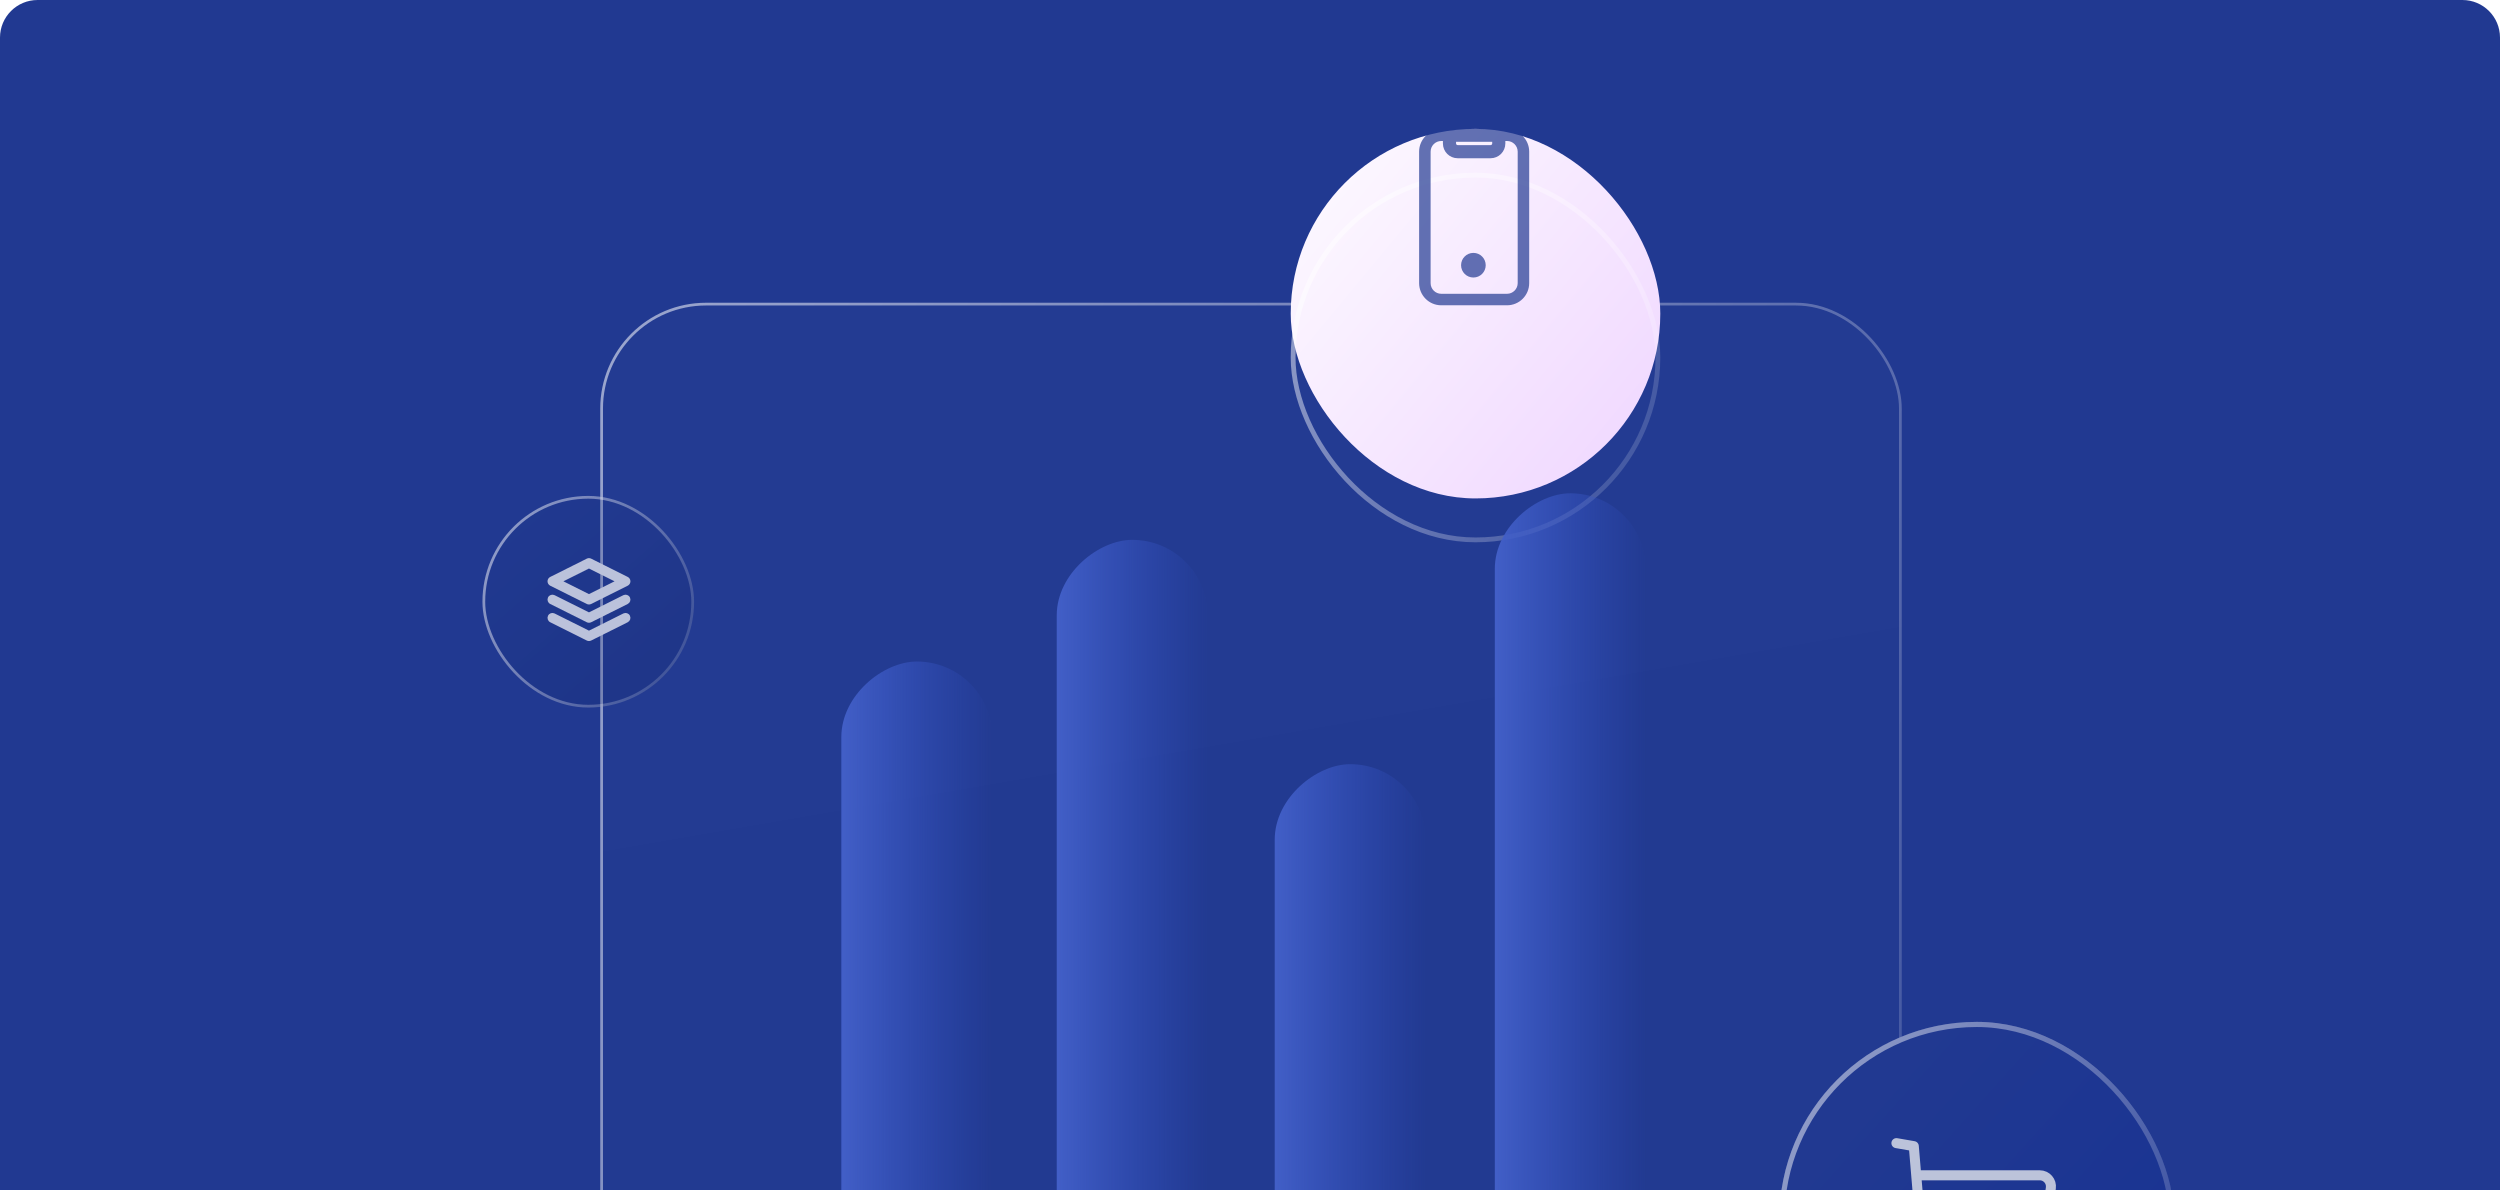<svg width="399" height="190" viewBox="0 0 399 190" fill="none" xmlns="http://www.w3.org/2000/svg">
    <g clip-path="url(#clip0_2643_9072)">
        <path d="M0 6C0 2.686 2.686 0 6 0H393C396.314 0 399 2.686 399 6V190H0V6Z" fill="#213991"/>
        <g filter="url(#filter0_d_2643_9072)">
            <g filter="url(#filter1_b_2643_9072)">
                <rect x="95.799" y="43.589" width="207.721" height="219.418" rx="16.888" fill="url(#paint0_linear_2643_9072)" fill-opacity="0.02"/>
                <rect x="96.018" y="43.808" width="207.282" height="218.979" rx="16.668" stroke="url(#paint1_linear_2643_9072)" stroke-width="0.439"/>
            </g>
        </g>
        <g filter="url(#filter2_d_2643_9072)">
            <g filter="url(#filter3_b_2643_9072)">
                <rect x="134.279" y="232.746" width="131.896" height="24.102" rx="12.051" transform="rotate(-90 134.279 232.746)" fill="url(#paint2_linear_2643_9072)"/>
            </g>
        </g>
        <g filter="url(#filter4_d_2643_9072)">
            <g filter="url(#filter5_b_2643_9072)">
                <rect x="77" y="63.454" width="33.776" height="33.776" rx="16.888" fill="url(#paint3_linear_2643_9072)" fill-opacity="0.2"/>
                <rect x="77.219" y="63.674" width="33.337" height="33.337" rx="16.668" stroke="url(#paint4_linear_2643_9072)" stroke-width="0.439"/>
            </g>
            <path fill-rule="evenodd" clip-rule="evenodd" d="M93.739 73.645C93.903 73.563 94.097 73.563 94.261 73.645L100.094 76.562C100.292 76.66 100.417 76.862 100.417 77.083C100.417 77.304 100.292 77.506 100.094 77.605L94.261 80.522C94.097 80.604 93.903 80.604 93.739 80.522L87.906 77.605C87.708 77.506 87.584 77.304 87.584 77.083C87.584 76.862 87.708 76.66 87.906 76.562L93.739 73.645ZM89.471 77.083L94 79.348L98.529 77.083L94 74.819L89.471 77.083Z" fill="#BBC2DB" stroke="#BBC2DB" stroke-width="0.4" stroke-linecap="round" stroke-linejoin="round"/>
            <path fill-rule="evenodd" clip-rule="evenodd" d="M87.645 82.656C87.789 82.368 88.14 82.251 88.428 82.395L94 85.181L99.573 82.395C99.861 82.251 100.211 82.368 100.355 82.656C100.499 82.944 100.383 83.294 100.094 83.438L94.261 86.355C94.097 86.437 93.904 86.437 93.739 86.355L87.906 83.438C87.618 83.294 87.501 82.944 87.645 82.656Z" fill="#BBC2DB" stroke="#BBC2DB" stroke-width="0.4" stroke-linecap="round" stroke-linejoin="round"/>
            <path fill-rule="evenodd" clip-rule="evenodd" d="M87.645 79.739C87.789 79.451 88.14 79.334 88.428 79.478L94 82.264L99.573 79.478C99.861 79.334 100.211 79.451 100.355 79.739C100.499 80.027 100.383 80.378 100.094 80.522L94.261 83.438C94.097 83.52 93.904 83.52 93.739 83.438L87.906 80.522C87.618 80.378 87.501 80.027 87.645 79.739Z" fill="#BBC2DB" stroke="#BBC2DB" stroke-width="0.4" stroke-linecap="round" stroke-linejoin="round"/>
        </g>
        <g filter="url(#filter6_d_2643_9072)">
            <g filter="url(#filter7_i_2643_9072)">
                <rect x="206" y="5" width="58.982" height="58.982" rx="29.491" fill="url(#paint5_linear_2643_9072)"/>
            </g>
            <rect x="206.383" y="5.383" width="58.215" height="58.215" rx="29.108" stroke="url(#paint6_linear_2643_9072)" stroke-width="0.767"/>
        </g>
        <g filter="url(#filter8_d_2643_9072)">
            <g filter="url(#filter9_b_2643_9072)">
                <rect x="283.982" y="138.982" width="63.018" height="63.018" rx="31.509" fill="url(#paint7_linear_2643_9072)" fill-opacity="0.2"/>
                <rect x="283.982" y="138.982" width="63.018" height="63.018" rx="31.509" fill="url(#paint8_linear_2643_9072)"/>
                <rect x="284.392" y="139.392" width="62.199" height="62.199" rx="31.099" stroke="url(#paint9_linear_2643_9072)" stroke-width="0.819"/>
            </g>
            <path fill-rule="evenodd" clip-rule="evenodd" d="M308.896 180.427C309.459 180.427 309.916 180.884 309.916 181.447C309.916 182.01 309.459 182.466 308.896 182.466C308.333 182.466 307.877 182.01 307.877 181.447C307.877 180.884 308.333 180.427 308.896 180.427Z" stroke="#BCC3DA" stroke-width="1.6" stroke-linecap="round" stroke-linejoin="round"/>
            <path fill-rule="evenodd" clip-rule="evenodd" d="M323.9 180.427C324.463 180.427 324.92 180.884 324.92 181.447C324.92 182.01 324.463 182.466 323.9 182.466C323.337 182.466 322.88 182.01 322.88 181.447C322.88 180.884 323.337 180.427 323.9 180.427Z" stroke="#BCC3DA" stroke-width="1.6" stroke-linecap="round" stroke-linejoin="round"/>
            <path d="M302.667 158.333L305.44 158.813L306.724 174.111C306.828 175.357 307.869 176.315 309.12 176.315H323.669C324.864 176.315 325.877 175.437 326.049 174.253L327.315 165.509C327.471 164.431 326.635 163.465 325.545 163.465H305.885" stroke="#BCC3DA" stroke-width="1.6" stroke-linecap="round" stroke-linejoin="round"/>
        </g>
        <g opacity="0.7">
            <path fill-rule="evenodd" clip-rule="evenodd" d="M226.752 24.208C226.752 22.398 228.22 20.93 230.03 20.93H240.519C242.329 20.93 243.797 22.398 243.797 24.208V45.185C243.797 46.995 242.329 48.463 240.519 48.463H230.03C228.22 48.463 226.752 46.995 226.752 45.185V24.208ZM230.03 22.241C228.944 22.241 228.064 23.122 228.064 24.208V45.185C228.064 46.271 228.944 47.152 230.03 47.152H240.519C241.605 47.152 242.486 46.271 242.486 45.185V24.208C242.486 23.122 241.605 22.241 240.519 22.241H230.03Z" fill="#213991" stroke="#213991" stroke-width="0.524"/>
            <path fill-rule="evenodd" clip-rule="evenodd" d="M235.153 41.016C235.876 41.016 236.464 41.604 236.464 42.327C236.464 43.051 235.876 43.637 235.153 43.637C234.43 43.637 233.842 43.051 233.842 42.327C233.842 41.604 234.43 41.016 235.153 41.016Z" fill="#213991" stroke="#213991" stroke-width="1.311" stroke-linecap="round" stroke-linejoin="round"/>
            <path fill-rule="evenodd" clip-rule="evenodd" d="M230.682 21.585C230.682 21.223 230.976 20.93 231.338 20.93H239.204C239.566 20.93 239.86 21.223 239.86 21.585V22.896C239.86 23.983 238.979 24.863 237.893 24.863H232.649C231.563 24.863 230.682 23.983 230.682 22.896V21.585ZM231.993 22.241V22.896C231.993 23.259 232.287 23.552 232.649 23.552H237.893C238.255 23.552 238.549 23.259 238.549 22.896V22.241H231.993Z" fill="#213991" stroke="#213991" stroke-width="0.787"/>
        </g>
        <g filter="url(#filter10_d_2643_9072)">
            <g filter="url(#filter11_b_2643_9072)">
                <rect x="168.656" y="232.746" width="151.315" height="24.102" rx="12.051" transform="rotate(-90 168.656 232.746)" fill="url(#paint10_linear_2643_9072)"/>
            </g>
        </g>
        <g filter="url(#filter12_d_2643_9072)">
            <g filter="url(#filter13_b_2643_9072)">
                <rect x="238.572" y="232.746" width="158.746" height="24.102" rx="12.051" transform="rotate(-90 238.572 232.746)" fill="url(#paint11_linear_2643_9072)"/>
            </g>
        </g>
        <g filter="url(#filter14_d_2643_9072)">
            <g filter="url(#filter15_b_2643_9072)">
                <rect x="203.445" y="232.746" width="115.513" height="24.102" rx="12.051" transform="rotate(-90 203.445 232.746)" fill="url(#paint12_linear_2643_9072)"/>
            </g>
        </g>
    </g>
    <defs>
        <filter id="filter0_d_2643_9072" x="60.672" y="13.191" width="277.974" height="289.671" filterUnits="userSpaceOnUse" color-interpolation-filters="sRGB">
            <feFlood flood-opacity="0" result="BackgroundImageFix"/>
            <feColorMatrix in="SourceAlpha" type="matrix" values="0 0 0 0 0 0 0 0 0 0 0 0 0 0 0 0 0 0 127 0" result="hardAlpha"/>
            <feOffset dy="4.729"/>
            <feGaussianBlur stdDeviation="17.563"/>
            <feColorMatrix type="matrix" values="0 0 0 0 0 0 0 0 0 0 0 0 0 0 0 0 0 0 0.12 0"/>
            <feBlend mode="normal" in2="BackgroundImageFix" result="effect1_dropShadow_2643_9072"/>
            <feBlend mode="normal" in="SourceGraphic" in2="effect1_dropShadow_2643_9072" result="shape"/>
        </filter>
        <filter id="filter1_b_2643_9072" x="89.719" y="37.509" width="219.88" height="231.577" filterUnits="userSpaceOnUse" color-interpolation-filters="sRGB">
            <feFlood flood-opacity="0" result="BackgroundImageFix"/>
            <feGaussianBlur in="BackgroundImage" stdDeviation="3.04"/>
            <feComposite in2="SourceAlpha" operator="in" result="effect1_backgroundBlur_2643_9072"/>
            <feBlend mode="normal" in="SourceGraphic" in2="effect1_backgroundBlur_2643_9072" result="shape"/>
        </filter>
        <filter id="filter2_d_2643_9072" x="99.153" y="70.451" width="94.355" height="202.15" filterUnits="userSpaceOnUse" color-interpolation-filters="sRGB">
            <feFlood flood-opacity="0" result="BackgroundImageFix"/>
            <feColorMatrix in="SourceAlpha" type="matrix" values="0 0 0 0 0 0 0 0 0 0 0 0 0 0 0 0 0 0 127 0" result="hardAlpha"/>
            <feOffset dy="4.729"/>
            <feGaussianBlur stdDeviation="17.563"/>
            <feColorMatrix type="matrix" values="0 0 0 0 0 0 0 0 0 0 0 0 0 0 0 0 0 0 0.12 0"/>
            <feBlend mode="normal" in2="BackgroundImageFix" result="effect1_dropShadow_2643_9072"/>
            <feBlend mode="normal" in="SourceGraphic" in2="effect1_dropShadow_2643_9072" result="shape"/>
        </filter>
        <filter id="filter3_b_2643_9072" x="128.2" y="94.77" width="36.261" height="144.056" filterUnits="userSpaceOnUse" color-interpolation-filters="sRGB">
            <feFlood flood-opacity="0" result="BackgroundImageFix"/>
            <feGaussianBlur in="BackgroundImage" stdDeviation="3.04"/>
            <feComposite in2="SourceAlpha" operator="in" result="effect1_backgroundBlur_2643_9072"/>
            <feBlend mode="normal" in="SourceGraphic" in2="effect1_backgroundBlur_2643_9072" result="shape"/>
        </filter>
        <filter id="filter4_d_2643_9072" x="38.056" y="40.204" width="111.664" height="111.664" filterUnits="userSpaceOnUse" color-interpolation-filters="sRGB">
            <feFlood flood-opacity="0" result="BackgroundImageFix"/>
            <feColorMatrix in="SourceAlpha" type="matrix" values="0 0 0 0 0 0 0 0 0 0 0 0 0 0 0 0 0 0 127 0" result="hardAlpha"/>
            <feOffset dy="15.694"/>
            <feGaussianBlur stdDeviation="19.472"/>
            <feComposite in2="hardAlpha" operator="out"/>
            <feColorMatrix type="matrix" values="0 0 0 0 1 0 0 0 0 1 0 0 0 0 1 0 0 0 0.07 0"/>
            <feBlend mode="normal" in2="BackgroundImageFix" result="effect1_dropShadow_2643_9072"/>
            <feBlend mode="normal" in="SourceGraphic" in2="effect1_dropShadow_2643_9072" result="shape"/>
        </filter>
        <filter id="filter5_b_2643_9072" x="70.92" y="57.374" width="45.935" height="45.935" filterUnits="userSpaceOnUse" color-interpolation-filters="sRGB">
            <feFlood flood-opacity="0" result="BackgroundImageFix"/>
            <feGaussianBlur in="BackgroundImage" stdDeviation="3.04"/>
            <feComposite in2="SourceAlpha" operator="in" result="effect1_backgroundBlur_2643_9072"/>
            <feBlend mode="normal" in="SourceGraphic" in2="effect1_backgroundBlur_2643_9072" result="shape"/>
        </filter>
        <filter id="filter6_d_2643_9072" x="150" y="-28.433" width="170.982" height="170.982" filterUnits="userSpaceOnUse" color-interpolation-filters="sRGB">
            <feFlood flood-opacity="0" result="BackgroundImageFix"/>
            <feColorMatrix in="SourceAlpha" type="matrix" values="0 0 0 0 0 0 0 0 0 0 0 0 0 0 0 0 0 0 127 0" result="hardAlpha"/>
            <feOffset dy="22.567"/>
            <feGaussianBlur stdDeviation="28"/>
            <feComposite in2="hardAlpha" operator="out"/>
            <feColorMatrix type="matrix" values="0 0 0 0 1 0 0 0 0 1 0 0 0 0 1 0 0 0 0.07 0"/>
            <feBlend mode="normal" in2="BackgroundImageFix" result="effect1_dropShadow_2643_9072"/>
            <feBlend mode="normal" in="SourceGraphic" in2="effect1_dropShadow_2643_9072" result="shape"/>
        </filter>
        <filter id="filter7_i_2643_9072" x="206" y="-2" width="58.982" height="65.982" filterUnits="userSpaceOnUse" color-interpolation-filters="sRGB">
            <feFlood flood-opacity="0" result="BackgroundImageFix"/>
            <feBlend mode="normal" in="SourceGraphic" in2="BackgroundImageFix" result="shape"/>
            <feColorMatrix in="SourceAlpha" type="matrix" values="0 0 0 0 0 0 0 0 0 0 0 0 0 0 0 0 0 0 127 0" result="hardAlpha"/>
            <feOffset dy="-7"/>
            <feGaussianBlur stdDeviation="7"/>
            <feComposite in2="hardAlpha" operator="arithmetic" k2="-1" k3="1"/>
            <feColorMatrix type="matrix" values="0 0 0 0 1 0 0 0 0 1 0 0 0 0 1 0 0 0 0.35 0"/>
            <feBlend mode="normal" in2="shape" result="effect1_innerShadow_2643_9072"/>
        </filter>
        <filter id="filter8_d_2643_9072" x="224.15" y="103.261" width="182.682" height="182.682" filterUnits="userSpaceOnUse" color-interpolation-filters="sRGB">
            <feFlood flood-opacity="0" result="BackgroundImageFix"/>
            <feColorMatrix in="SourceAlpha" type="matrix" values="0 0 0 0 0 0 0 0 0 0 0 0 0 0 0 0 0 0 127 0" result="hardAlpha"/>
            <feOffset dy="24.111"/>
            <feGaussianBlur stdDeviation="29.916"/>
            <feComposite in2="hardAlpha" operator="out"/>
            <feColorMatrix type="matrix" values="0 0 0 0 1 0 0 0 0 1 0 0 0 0 1 0 0 0 0.07 0"/>
            <feBlend mode="normal" in2="BackgroundImageFix" result="effect1_dropShadow_2643_9072"/>
            <feBlend mode="normal" in="SourceGraphic" in2="effect1_dropShadow_2643_9072" result="shape"/>
        </filter>
        <filter id="filter9_b_2643_9072" x="272.639" y="127.639" width="85.704" height="85.704" filterUnits="userSpaceOnUse" color-interpolation-filters="sRGB">
            <feFlood flood-opacity="0" result="BackgroundImageFix"/>
            <feGaussianBlur in="BackgroundImage" stdDeviation="5.672"/>
            <feComposite in2="SourceAlpha" operator="in" result="effect1_backgroundBlur_2643_9072"/>
            <feBlend mode="normal" in="SourceGraphic" in2="effect1_backgroundBlur_2643_9072" result="shape"/>
        </filter>
        <filter id="filter10_d_2643_9072" x="133.529" y="51.033" width="94.355" height="221.569" filterUnits="userSpaceOnUse" color-interpolation-filters="sRGB">
            <feFlood flood-opacity="0" result="BackgroundImageFix"/>
            <feColorMatrix in="SourceAlpha" type="matrix" values="0 0 0 0 0 0 0 0 0 0 0 0 0 0 0 0 0 0 127 0" result="hardAlpha"/>
            <feOffset dy="4.729"/>
            <feGaussianBlur stdDeviation="17.563"/>
            <feColorMatrix type="matrix" values="0 0 0 0 0 0 0 0 0 0 0 0 0 0 0 0 0 0 0.12 0"/>
            <feBlend mode="normal" in2="BackgroundImageFix" result="effect1_dropShadow_2643_9072"/>
            <feBlend mode="normal" in="SourceGraphic" in2="effect1_dropShadow_2643_9072" result="shape"/>
        </filter>
        <filter id="filter11_b_2643_9072" x="162.577" y="75.351" width="36.261" height="163.475" filterUnits="userSpaceOnUse" color-interpolation-filters="sRGB">
            <feFlood flood-opacity="0" result="BackgroundImageFix"/>
            <feGaussianBlur in="BackgroundImage" stdDeviation="3.04"/>
            <feComposite in2="SourceAlpha" operator="in" result="effect1_backgroundBlur_2643_9072"/>
            <feBlend mode="normal" in="SourceGraphic" in2="effect1_backgroundBlur_2643_9072" result="shape"/>
        </filter>
        <filter id="filter12_d_2643_9072" x="203.445" y="43.602" width="94.355" height="228.999" filterUnits="userSpaceOnUse" color-interpolation-filters="sRGB">
            <feFlood flood-opacity="0" result="BackgroundImageFix"/>
            <feColorMatrix in="SourceAlpha" type="matrix" values="0 0 0 0 0 0 0 0 0 0 0 0 0 0 0 0 0 0 127 0" result="hardAlpha"/>
            <feOffset dy="4.729"/>
            <feGaussianBlur stdDeviation="17.563"/>
            <feColorMatrix type="matrix" values="0 0 0 0 0 0 0 0 0 0 0 0 0 0 0 0 0 0 0.12 0"/>
            <feBlend mode="normal" in2="BackgroundImageFix" result="effect1_dropShadow_2643_9072"/>
            <feBlend mode="normal" in="SourceGraphic" in2="effect1_dropShadow_2643_9072" result="shape"/>
        </filter>
        <filter id="filter13_b_2643_9072" x="232.493" y="67.92" width="36.261" height="170.905" filterUnits="userSpaceOnUse" color-interpolation-filters="sRGB">
            <feFlood flood-opacity="0" result="BackgroundImageFix"/>
            <feGaussianBlur in="BackgroundImage" stdDeviation="3.04"/>
            <feComposite in2="SourceAlpha" operator="in" result="effect1_backgroundBlur_2643_9072"/>
            <feBlend mode="normal" in="SourceGraphic" in2="effect1_backgroundBlur_2643_9072" result="shape"/>
        </filter>
        <filter id="filter14_d_2643_9072" x="168.319" y="86.835" width="94.355" height="185.767" filterUnits="userSpaceOnUse" color-interpolation-filters="sRGB">
            <feFlood flood-opacity="0" result="BackgroundImageFix"/>
            <feColorMatrix in="SourceAlpha" type="matrix" values="0 0 0 0 0 0 0 0 0 0 0 0 0 0 0 0 0 0 127 0" result="hardAlpha"/>
            <feOffset dy="4.729"/>
            <feGaussianBlur stdDeviation="17.563"/>
            <feColorMatrix type="matrix" values="0 0 0 0 0 0 0 0 0 0 0 0 0 0 0 0 0 0 0.12 0"/>
            <feBlend mode="normal" in2="BackgroundImageFix" result="effect1_dropShadow_2643_9072"/>
            <feBlend mode="normal" in="SourceGraphic" in2="effect1_dropShadow_2643_9072" result="shape"/>
        </filter>
        <filter id="filter15_b_2643_9072" x="197.366" y="111.153" width="36.261" height="127.672" filterUnits="userSpaceOnUse" color-interpolation-filters="sRGB">
            <feFlood flood-opacity="0" result="BackgroundImageFix"/>
            <feGaussianBlur in="BackgroundImage" stdDeviation="3.04"/>
            <feComposite in2="SourceAlpha" operator="in" result="effect1_backgroundBlur_2643_9072"/>
            <feBlend mode="normal" in="SourceGraphic" in2="effect1_backgroundBlur_2643_9072" result="shape"/>
        </filter>
        <linearGradient id="paint0_linear_2643_9072" x1="114.069" y1="-231.436" x2="199.659" y2="263.006" gradientUnits="userSpaceOnUse">
            <stop stop-color="white"/>
            <stop offset="1" stop-color="white" stop-opacity="0"/>
        </linearGradient>
        <linearGradient id="paint1_linear_2643_9072" x1="295.049" y1="185.738" x2="72.708" y2="75.526" gradientUnits="userSpaceOnUse">
            <stop stop-color="white" stop-opacity="0.16"/>
            <stop offset="1" stop-color="white" stop-opacity="0.56"/>
        </linearGradient>
        <linearGradient id="paint2_linear_2643_9072" x1="200.228" y1="232.746" x2="200.228" y2="256.848" gradientUnits="userSpaceOnUse">
            <stop stop-color="#425FC7"/>
            <stop offset="1" stop-color="#3150C4" stop-opacity="0"/>
        </linearGradient>
        <linearGradient id="paint3_linear_2643_9072" x1="79.085" y1="63.407" x2="108.73" y2="97.12" gradientUnits="userSpaceOnUse">
            <stop stop-color="#213991"/>
            <stop offset="1" stop-color="#0C1D5A"/>
        </linearGradient>
        <linearGradient id="paint4_linear_2643_9072" x1="109.398" y1="85.336" x2="74.053" y2="66.829" gradientUnits="userSpaceOnUse">
            <stop stop-color="white" stop-opacity="0.16"/>
            <stop offset="1" stop-color="white" stop-opacity="0.56"/>
        </linearGradient>
        <linearGradient id="paint5_linear_2643_9072" x1="197" y1="5" x2="279" y2="73" gradientUnits="userSpaceOnUse">
            <stop stop-color="white"/>
            <stop offset="1" stop-color="#ECCDFF"/>
        </linearGradient>
        <linearGradient id="paint6_linear_2643_9072" x1="262.577" y1="43.212" x2="200.853" y2="10.893" gradientUnits="userSpaceOnUse">
            <stop stop-color="white" stop-opacity="0.16"/>
            <stop offset="1" stop-color="white" stop-opacity="0.56"/>
        </linearGradient>
        <linearGradient id="paint7_linear_2643_9072" x1="287.873" y1="138.894" x2="343.183" y2="201.795" gradientUnits="userSpaceOnUse">
            <stop stop-color="white"/>
            <stop offset="1" stop-color="white" stop-opacity="0"/>
        </linearGradient>
        <linearGradient id="paint8_linear_2643_9072" x1="296.5" y1="151.5" x2="377" y2="224" gradientUnits="userSpaceOnUse">
            <stop stop-color="#213991"/>
            <stop offset="1" stop-color="#122E94"/>
        </linearGradient>
        <linearGradient id="paint9_linear_2643_9072" x1="344.431" y1="179.808" x2="278.483" y2="145.278" gradientUnits="userSpaceOnUse">
            <stop stop-color="white" stop-opacity="0.16"/>
            <stop offset="1" stop-color="white" stop-opacity="0.56"/>
        </linearGradient>
        <linearGradient id="paint10_linear_2643_9072" x1="244.314" y1="232.746" x2="244.314" y2="256.848" gradientUnits="userSpaceOnUse">
            <stop stop-color="#425FC7"/>
            <stop offset="1" stop-color="#3150C4" stop-opacity="0"/>
        </linearGradient>
        <linearGradient id="paint11_linear_2643_9072" x1="317.945" y1="232.746" x2="317.945" y2="256.848" gradientUnits="userSpaceOnUse">
            <stop stop-color="#425FC7"/>
            <stop offset="1" stop-color="#3150C4" stop-opacity="0"/>
        </linearGradient>
        <linearGradient id="paint12_linear_2643_9072" x1="261.202" y1="232.746" x2="261.202" y2="256.848" gradientUnits="userSpaceOnUse">
            <stop stop-color="#425FC7"/>
            <stop offset="1" stop-color="#3150C4" stop-opacity="0"/>
        </linearGradient>
        <clipPath id="clip0_2643_9072">
            <path d="M0 6C0 2.686 2.686 0 6 0H393C396.314 0 399 2.686 399 6V190H0V6Z" fill="white"/>
        </clipPath>
    </defs>
</svg>
